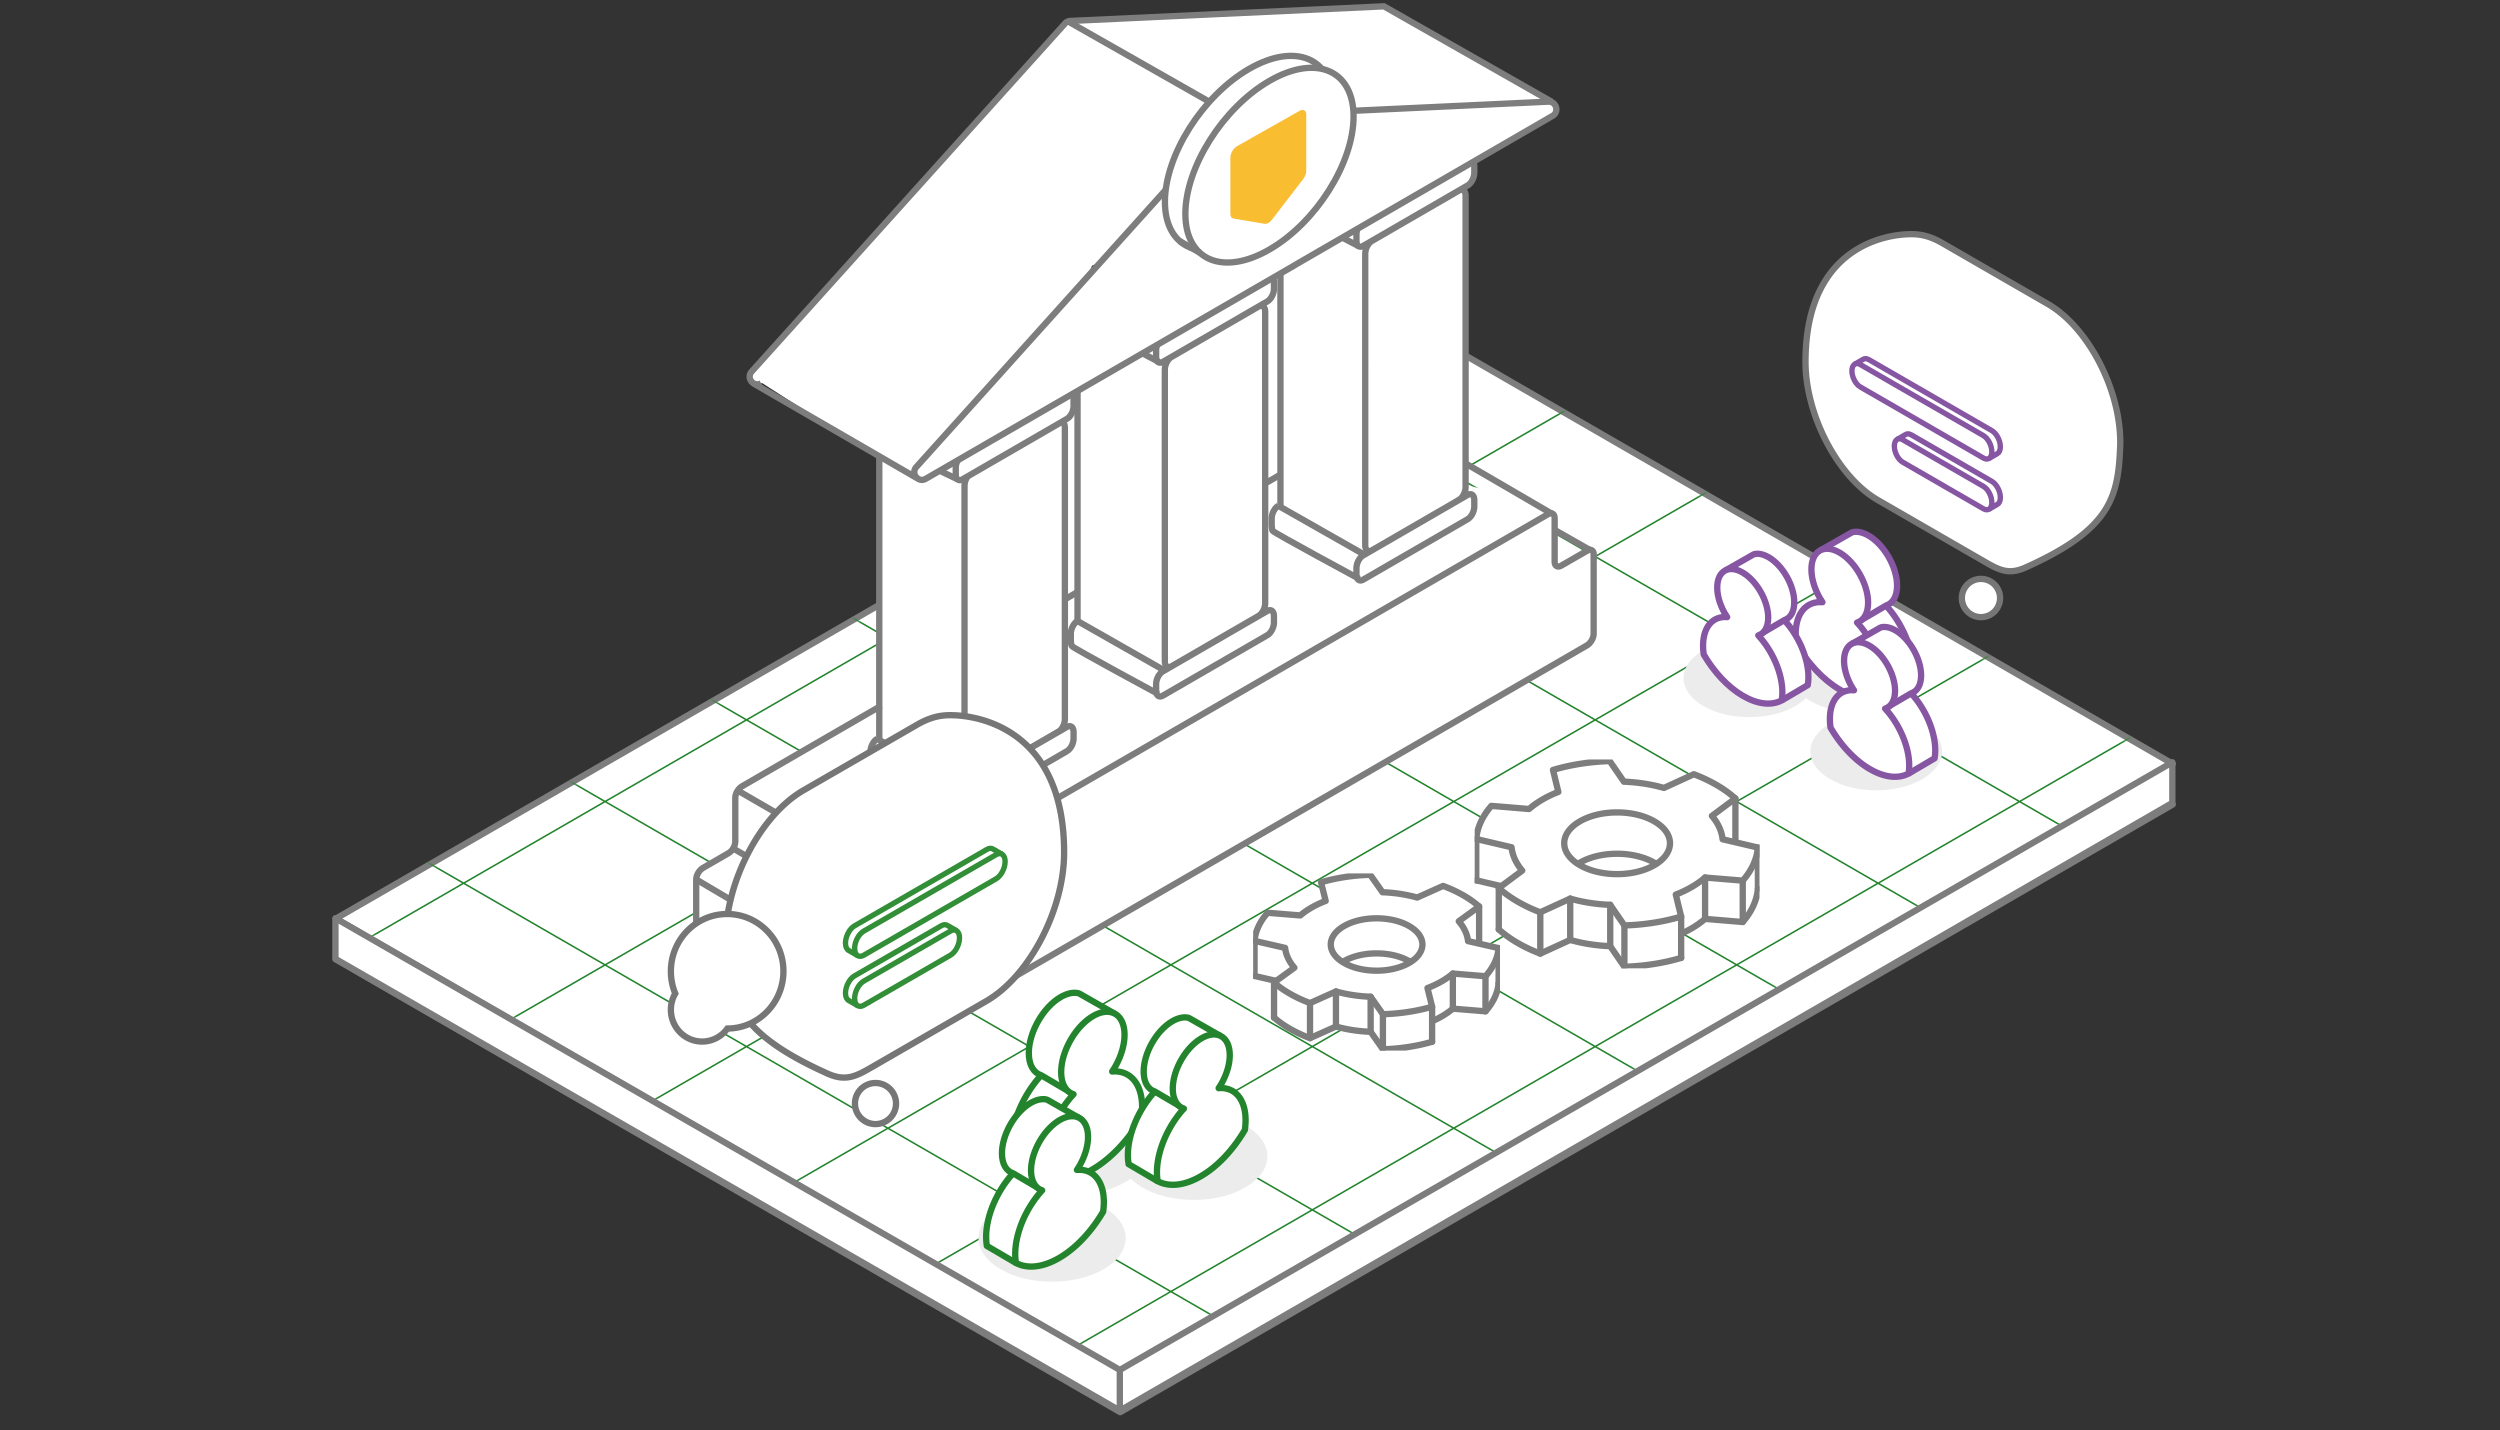 <svg width="395" height="226" fill="none" xmlns="http://www.w3.org/2000/svg"><rect width="100%" height="100%" fill="#333333" stroke="none"/><g clip-path="url(#a)"><path d="m343.291 127.11-166.3 96.01-123.94-71.55 166.3-96.01 123.94 71.55Z" fill="#fff" stroke="#7D7D7D" stroke-linejoin="round"/><path d="m343.291 120.69-166.3 96.01-123.94-71.55 166.3-96.02 123.94 71.56Z" fill="#fff" stroke="#7D7D7D" stroke-linejoin="round"/><mask id="b" style="mask-type:alpha" maskUnits="userSpaceOnUse" x="53" y="49" width="291" height="168"><path d="m343.291 120.69-166.3 96.01-123.94-71.55 166.3-96.02 123.94 71.56Z" fill="#fff"/></mask><g mask="url(#b)" stroke="#24842E" stroke-linejoin="round"><path d="m133.52 73.86 5.58 4.11" stroke-width="2"/><path d="m49.309 125.73 202.74 117.05M71.66 112.82l202.73 117.05M94.012 99.92l202.73 117.05M116.359 87.02l202.73 117.05M138.711 74.11l202.73 117.05M161.969 61.74l202.74 117.05M183.398 48.31l202.74 117.05M156.172 220.7l191.16-110.36M134.121 207.63l191.15-110.36M113.762 193.58l191.16-110.37M91.7 180.51 282.858 70.14M69.121 167.74l191.16-110.36M47.059 154.67 238.219 44.3" stroke-width=".25"/></g><path d="M53 145.08v6.42l123.93 71.38v-6.43L53 145.08ZM176.93 216.45v6.43l166.3-96.02v-6.42l-166.3 96.01Z" fill="#fff" stroke="#7D7D7D" stroke-linejoin="round"/><path d="m141.898 154.371-23-13.5 20-27.5v-41l-19.5-12.5 56-27-3 9.5-2.5 4.5-3 5 23-14.5 6.5 4.5v34l2.5-1.5v-40l24.5-14.5 6 4 .5 2-1.5 2.5-4 38 4 9.5 10.5 2.5 6.5 6.5 5 3.5-108.5 66Z" fill="#fff"/><path d="m200.152 76.23 2.159-1.246M170.035 93.662l.398-.23M154.613 102.595l15.422-8.933" stroke="#7D7D7D" stroke-miterlimit="10"/><path d="m136.394 167.586-26.105-15.16-.289-.919v-12.548c0-.665.47-1.475 1.049-1.813l4.075-2.358c.579-.338 1.049-1.148 1.049-1.813v-6.915c0-.665.471-1.475 1.049-1.813l21.981-12.73" fill="#fff"/><path d="m136.394 167.586-26.105-15.16-.289-.919v-12.548c0-.665.47-1.475 1.049-1.813l4.075-2.358c.579-.338 1.049-1.148 1.049-1.813v-6.915c0-.665.471-1.475 1.049-1.813l21.981-12.73M187.082 82.612l6.318-3.65M155.433 100.939l6.379-3.7" stroke="#7D7D7D" stroke-miterlimit="10"/><path d="M170.25 98.412v-42.65 42.65Z" fill="#fff"/><path d="M170.25 98.412v-42.65" stroke="#7D7D7D" stroke-miterlimit="10"/><path d="M138.926 116.727v-44.56 44.56Z" fill="#fff"/><path d="M138.926 116.727v-44.56" stroke="#7D7D7D" stroke-miterlimit="10"/><path d="m198.849 97.312-13.757 7.967c-.579.338-1.049-.024-1.049-.786V58.398c0-.774.47-1.668 1.049-1.995l13.757-7.966c.579-.339 1.049.024 1.049.785v46.096c0 .773-.47 1.668-1.049 1.994ZM200.236 47.627l-16.519 9.562c-.579.339-1.049-.024-1.049-.786v-1.051c0-.774.47-1.669 1.049-1.995l16.519-9.562c.578-.339 1.048.024 1.048.785v1.052c0 .774-.47 1.669-1.048 1.995ZM200.236 100.359l-16.519 9.562c-.579.339-1.049-.024-1.049-.786v-1.051c0-.774.47-1.669 1.049-1.995l16.519-9.562c.578-.339 1.048.024 1.048.785v1.052c0 .774-.47 1.668-1.048 1.995ZM230.513 78.985l-13.757 7.967c-.579.338-1.049-.024-1.049-.786V40.071c0-.774.47-1.668 1.049-1.994l13.757-7.967c.579-.339 1.049.024 1.049.786V76.99c0 .773-.47 1.668-1.049 1.994ZM231.888 29.3l-16.519 9.562c-.579.339-1.049-.024-1.049-.785v-1.052c0-.774.47-1.669 1.049-1.995l16.519-9.562c.578-.339 1.049.024 1.049.785v1.052c0 .774-.471 1.669-1.049 1.995ZM231.888 82.032l-16.519 9.562c-.579.339-1.049-.024-1.049-.785v-1.052c0-.774.47-1.669 1.049-1.995l16.519-9.562c.578-.339 1.049.024 1.049.785v1.052c0 .774-.471 1.668-1.049 1.995ZM167.201 115.639l-13.758 7.967c-.578.338-1.049-.024-1.049-.786V76.725c0-.774.471-1.668 1.049-1.995l13.758-7.966c.579-.339 1.049.024 1.049.785v46.096c0 .773-.47 1.668-1.049 1.994Z" fill="#fff" stroke="#7D7D7D" stroke-miterlimit="10"/><path d="m168.575 66.183-16.518 9.563c-.579.338-1.049-.024-1.049-.786v-1.052c0-.773.47-1.668 1.049-1.994l16.518-9.563c.579-.338 1.049.025 1.049.786v1.052c0 .774-.47 1.668-1.049 1.995ZM168.575 118.686l-16.518 9.562c-.579.339-1.049-.024-1.049-.786v-1.051c0-.774.47-1.669 1.049-1.995l16.518-9.563c.579-.338 1.049.025 1.049.786v1.052c0 .774-.47 1.668-1.049 1.995Z" fill="#fff" stroke="#7D7D7D" stroke-miterlimit="10"/><path d="M151.369 128.284s-13.384-7.229-13.661-7.58c-.145-.181-.169-.918-.169-.918v-1.052c0-.774.47-1.668 1.049-1.995" fill="#fff"/><path d="M151.369 128.284s-13.384-7.229-13.661-7.58c-.145-.181-.169-.918-.169-.918v-1.052c0-.774.47-1.668 1.049-1.995M152.07 124.404l-13.48-7.677M151.271 75.722l-3.943-1.898M163.883 59.244l5.245 2.986" stroke="#7D7D7D" stroke-miterlimit="10"/><path d="M202.312 79.904V37.206v42.698Z" fill="#fff"/><path d="M202.312 79.904V37.206" stroke="#7D7D7D" stroke-miterlimit="10"/><path d="M214.756 91.461s-13.384-7.229-13.661-7.58c-.145-.18-.169-.918-.169-.918V81.91c0-.773.47-1.668 1.049-1.995" fill="#fff"/><path d="M214.756 91.461s-13.384-7.229-13.661-7.58c-.145-.18-.169-.918-.169-.918V81.91c0-.773.47-1.668 1.049-1.995M215.453 87.569l-13.48-7.665M206.652 34.692l7.994 4.194M227.27 22.421l5.245 2.974M210.172 32.516l4.919 2.61" stroke="#7D7D7D" stroke-miterlimit="10"/><path d="M183.021 109.667s-13.383-7.229-13.661-7.58c-.144-.181-.169-.918-.169-.918v-1.052c0-.774.471-1.668 1.049-1.995" fill="#fff"/><path d="M183.021 109.667s-13.383-7.229-13.661-7.58c-.144-.181-.169-.918-.169-.918v-1.052c0-.774.471-1.668 1.049-1.995M183.718 105.787l-13.468-7.665M174.797 52.837l8.356 4.376M195.969 40.87l4.811 2.743M178.438 50.722l4.919 2.623M110 138.959l26.285 15.51" stroke="#7D7D7D" stroke-miterlimit="10"/><path d="M251.795 87.605v12.548c0 .665-.47 1.475-1.049 1.814l-113.424 65.655c-.578.338-1.049.06-1.049-.605v-12.548c0-.665.471-1.475 1.049-1.813l4.076-2.358c.579-.338 1.049-1.148 1.049-1.813v-6.915c0-.665.47-1.475 1.049-1.813l101.088-58.51c.579-.34 1.049-.061 1.049.604v6.915c0 .665.471.943 1.049.604l4.088-2.357c.579-.339 1.049-.06 1.049.604l-.024-.012Z" fill="#fff" stroke="#7D7D7D" stroke-miterlimit="10"/><path d="m115.824 134.051 26.43 15.268M116.547 124.899l26.02 15.063M245.2 81.174l-13.649-7.955M251.336 86.976l-5.859-3.336" stroke="#7D7D7D" stroke-miterlimit="10"/><path d="M245.202 16.1 218.664 1h-.025L169.12 3.309a1.19 1.19 0 0 0-.844.399L118.769 58.7c-.917 1.028.313 2.551 1.495 1.862" fill="#fff"/><path d="M245.202 16.1 218.664 1h-.025L169.12 3.309a1.19 1.19 0 0 0-.844.399L118.769 58.7c-.917 1.028.313 2.551 1.495 1.862" stroke="#7D7D7D" stroke-miterlimit="10"/><path d="m204.81 41.752 40.488-23.44c1.097-.63.603-2.31-.663-2.25l-49.519 2.322a1.19 1.19 0 0 0-.844.399l-49.496 55.005c-.916 1.027.314 2.55 1.495 1.861l58.539-33.885" fill="#fff"/><path d="m204.81 41.752 40.488-23.44c1.097-.63.603-2.31-.663-2.25l-49.519 2.322a1.19 1.19 0 0 0-.844.399l-49.496 55.005c-.916 1.027.314 2.55 1.495 1.861l58.539-33.885M119.117 60.623 144.98 75.6M168.758 3.381l26.369 15.003" stroke="#7D7D7D" stroke-miterlimit="10"/><path d="M210.633 16.522c0 7.362-5.944 16.768-13.287 21.01-7.343 4.244-13.287 1.73-13.287-5.633 0-7.362 5.944-16.767 13.287-21.01 7.343-4.243 13.287-1.729 13.287 5.633Z" fill="#fff" stroke="#7D7D7D" stroke-miterlimit="10"/><path d="M213.863 18.408c0 7.362-5.944 16.767-13.287 21.01-7.343 4.244-13.287 1.73-13.287-5.633 0-7.362 5.944-16.767 13.287-21.01 7.343-4.244 13.287-1.73 13.287 5.633Z" fill="#fff" stroke="#7D7D7D" stroke-miterlimit="10"/><path d="M206.387 18.106v8.91c0 .408-.179.887-.478 1.272l-4.938 6.421c-.346.456-.799.713-1.157.654l-4.938-.84c-.299-.047-.478-.316-.478-.724V24.89c0-.665.478-1.46 1.062-1.798l9.877-5.581c.584-.327 1.061-.058 1.061.595h-.011Z" fill="#F8BD31"/><path d="m186.387 38.089 3.219 1.874" stroke="#7D7D7D" stroke-miterlimit="10"/><g clip-path="url(#c)"><path d="M198.218 154.08v-5.36c0-1.715 1.445-3.716 2.168-4.503l4.984.429c1.214-1.029 3.251-1.858 4.118-2.144l-.867-3.001c1.04-.686 5.634-1.144 7.801-1.287l1.951 2.787c2.254 0 4.695.572 5.634.858l4.118-1.929c2.08.857 4.623 2.644 5.635 3.43v5.789l3.034.643v6.003c-.174 1.2-1.517 3.216-2.168 4.073l-5.201-.429c-.346.515-2.311 1.501-3.25 1.93v3.216c-1.907.858-5.996 1.072-7.802 1.072l-1.951-2.573-5.201-.857-4.334 1.715c-1.907-.343-4.407-2.144-5.418-3.002v-6.003l-3.251-.857Z" fill="#fff"/><path d="M226.274 161.356a14.824 14.824 0 0 0 1.465-.733c.685-.39 1.288-.815 1.808-1.256l5.157.42c1.244-1.394 1.938-2.912 2.077-4.438m-35.481 5.428a15.574 15.574 0 0 0 2.544 1.793 21.018 21.018 0 0 0 3.143 1.453l4.096-1.835c1.729.489 3.593.768 5.478.836l1.942 2.762c2.674-.078 5.327-.476 7.771-1.188M198.218 154.2l4.833 1.11m9.076-3.31c.082-.052.165-.103.252-.15 2.825-1.617 7.411-1.617 10.241 0 .087.051.174.098.252.15" stroke="#7D7D7D" stroke-linecap="round" stroke-linejoin="round"/><path d="M227.743 155.079a11.878 11.878 0 0 0 1.807-1.257l5.158.421c1.244-1.394 1.937-2.912 2.076-4.438l-4.833-1.111c-.121-1.076-.606-2.14-1.465-3.13l3.212-2.341a15.574 15.574 0 0 0-2.544-1.793 21.007 21.007 0 0 0-3.142-1.453l-4.096 1.835a23.366 23.366 0 0 0-5.479-.836l-1.942-2.762c-2.674.078-5.327.476-7.771 1.188l.732 2.946c-.775.296-1.517.639-2.201 1.033-.685.395-1.288.815-1.808 1.257l-5.158-.421c-1.244 1.394-1.937 2.912-2.076 4.438l4.833 1.111c.121 1.076.607 2.14 1.465 3.13l-3.212 2.341a15.541 15.541 0 0 0 2.545 1.793 20.96 20.96 0 0 0 3.142 1.453l4.096-1.835c1.729.489 3.593.768 5.478.836l1.942 2.762c2.674-.078 5.327-.476 7.771-1.188l-.732-2.946a15.504 15.504 0 0 0 2.202-1.033Zm-15.361-2.925c-2.826-1.616-2.826-4.232 0-5.848 2.826-1.617 7.412-1.617 10.242 0 2.83 1.616 2.826 4.232 0 5.848-2.826 1.617-7.412 1.617-10.242 0Z" fill="#fff" stroke="#7D7D7D" stroke-linecap="round" stroke-linejoin="round"/><path d="M226.273 159.054v5.548M218.5 160.241v5.545M216.561 157.48v5.549M211.081 156.648v5.544M206.983 158.483v5.545M201.298 155.233v5.544M198.218 148.656v5.544M229.55 153.818v5.549M234.707 154.238v5.545M236.782 149.8v5.545M233.702 143.223v5.544" stroke="#7D7D7D" stroke-linecap="round" stroke-linejoin="round"/></g><g clip-path="url(#d)"><path d="M233.25 138.951v-6.317c0-2.021 1.667-4.38 2.501-5.306l5.751.505c1.4-1.213 3.751-2.19 4.751-2.527l-1-3.537c1.2-.809 6.501-1.348 9.002-1.516l2.25 3.285c2.601 0 5.418.673 6.502 1.01l4.751-2.274c2.4 1.011 5.334 3.117 6.501 4.043v6.822l3.501.758v7.075c-.2 1.415-1.751 3.791-2.501 4.801l-6.001-.505c-.4.606-2.667 1.769-3.751 2.274v3.79c-2.2 1.011-6.918 1.264-9.002 1.264l-2.25-3.032-6.002-1.011-5.001 2.021c-2.2-.404-5.084-2.527-6.251-3.537v-7.075l-3.751-1.011Z" fill="#fff"/><path d="M265.622 147.527c.59-.263 1.155-.551 1.691-.864.79-.46 1.485-.96 2.085-1.481l5.951.495c1.436-1.642 2.236-3.431 2.396-5.23m-40.939 6.398c.835.748 1.81 1.455 2.935 2.112a24.03 24.03 0 0 0 3.626 1.713l4.726-2.163c1.996.577 4.146.905 6.322.986l2.24 3.254c3.086-.091 6.147-.561 8.967-1.399m-32.372-12.255 5.576 1.308m10.473-3.901a5.6 5.6 0 0 1 .29-.177c3.26-1.905 8.552-1.905 11.817 0 .1.061.2.116.29.177" stroke="#7D7D7D" stroke-linecap="round" stroke-linejoin="round"/><path d="M267.317 140.128c.79-.459 1.485-.96 2.085-1.48l5.951.495c1.436-1.642 2.236-3.431 2.396-5.23l-5.576-1.309c-.14-1.269-.7-2.522-1.691-3.689l3.706-2.76a17.937 17.937 0 0 0-2.935-2.112 24.03 24.03 0 0 0-3.626-1.713l-4.726 2.163c-1.996-.576-4.146-.905-6.322-.986l-2.24-3.254c-3.086.091-6.147.561-8.967 1.4l.845 3.471c-.895.349-1.75.753-2.541 1.218-.79.465-1.485.96-2.085 1.481l-5.951-.495c-1.436 1.642-2.236 3.431-2.396 5.23l5.576 1.309c.14 1.269.701 2.522 1.691 3.689l-3.706 2.759c.835.748 1.81 1.456 2.936 2.113a23.973 23.973 0 0 0 3.625 1.713l4.726-2.163c1.996.576 4.146.905 6.322.986l2.24 3.254c3.086-.091 6.147-.561 8.967-1.4l-.845-3.472a17.567 17.567 0 0 0 2.541-1.218Zm-17.724-3.446c-3.261-1.905-3.261-4.988 0-6.893 3.26-1.905 8.552-1.905 11.817 0 3.266 1.905 3.261 4.988 0 6.893-3.26 1.905-8.552 1.905-11.817 0Z" fill="#fff" stroke="#7D7D7D" stroke-linecap="round" stroke-linejoin="round"/><path d="M265.623 144.813v6.54M256.656 146.213v6.534M254.415 142.958v6.54M248.093 141.978v6.534M243.367 144.141v6.534M236.806 140.31v6.535M233.25 132.558v6.534M269.403 138.643v6.539M275.353 139.138v6.534M277.75 133.907v6.535M274.193 126.155v6.535" stroke="#7D7D7D" stroke-linecap="round" stroke-linejoin="round"/></g><path d="m334.951 71.248-.01.143c.04-.492.059-.999.059-1.525 0-8.41-5.115-18.183-11.425-21.828l-16.728-9.654c-1.362-.787-2.675-1.225-3.885-1.338-3.227-.34-17.692.733-17.692 20.13 0 8.411 5.115 18.184 11.426 21.829l16.727 9.654c2.425 1.402 3.915 2.219 6.63.999 12.827-5.764 14.564-10.61 14.898-18.405v-.005ZM312.992 97.508a3.02 3.02 0 1 0 0-6.04 3.02 3.02 0 0 0 0 6.04Z" fill="#fff" stroke="#767676" stroke-miterlimit="10"/><path d="m314.218 80.476 1.357-.782c.296-.153.482-.536.482-1.087 0-.979-.595-2.115-1.328-2.538l-12.748-7.363c-.354-.206-.679-.206-.915-.04l-1.313.758" fill="#fff"/><path d="m314.218 80.476 1.357-.782c.296-.153.482-.536.482-1.087 0-.979-.595-2.115-1.328-2.538l-12.748-7.363c-.354-.206-.679-.206-.915-.04l-1.313.758" stroke="#8656A3" stroke-width=".85" stroke-miterlimit="10"/><path d="m300.632 73.025 12.749 7.362c.733.423 1.328-.024 1.328-1.003 0-.979-.595-2.115-1.328-2.538l-12.749-7.363c-.733-.423-1.328.025-1.328 1.004s.595 2.115 1.328 2.538Z" fill="#fff" stroke="#8656A3" stroke-width=".85" stroke-miterlimit="10"/><path d="m314.214 72.458 1.358-.782c.295-.153.482-.536.482-1.087 0-.98-.595-2.115-1.328-2.538l-19.448-11.229c-.354-.207-.678-.207-.914-.04l-1.314.758" fill="#fff"/><path d="m314.214 72.458 1.358-.782c.295-.153.482-.536.482-1.087 0-.98-.595-2.115-1.328-2.538l-19.448-11.229c-.354-.207-.678-.207-.914-.04l-1.314.758" stroke="#8656A3" stroke-width=".85" stroke-miterlimit="10"/><path d="M293.933 61.14 313.38 72.37c.733.423 1.328-.025 1.328-1.003 0-.98-.595-2.115-1.328-2.538l-19.447-11.229c-.733-.423-1.328.025-1.328 1.003 0 .98.595 2.115 1.328 2.538Z" fill="#fff" stroke="#8656A3" stroke-width=".85" stroke-miterlimit="10"/><path d="M276.406 113.309c-5.747 0-10.406-2.761-10.406-6.166 0-3.406 4.659-6.167 10.406-6.167 5.747 0 10.406 2.761 10.406 6.167 0 3.405-4.659 6.166-10.406 6.166Z" fill="#ECECEC"/><path d="M293.363 112.538c-5.747 0-10.405-2.761-10.405-6.166 0-3.406 4.658-6.167 10.405-6.167 5.747 0 10.406 2.761 10.406 6.167 0 3.405-4.659 6.166-10.406 6.166ZM296.447 124.871c-5.747 0-10.406-2.761-10.406-6.167 0-3.405 4.659-6.166 10.406-6.166 5.746 0 10.405 2.761 10.405 6.166 0 3.406-4.659 6.167-10.405 6.167Z" fill="#ECECEC"/><path d="m291.286 91.59 6.16-.84 2.8 14.841-6.72 2.24-2.24-16.24Z" fill="#fff"/><path d="m287.643 86.947 4.913-2.799.221-.083c.713-.142 1.564.041 2.481.575 2.473 1.457 4.48 4.988 4.48 7.895 0 1.699-.68 2.798-1.745 3.14l-4.577 2.69" fill="#fff"/><path d="m287.643 86.947 4.913-2.799.221-.083c.713-.142 1.564.041 2.481.575 2.473 1.457 4.48 4.988 4.48 7.895 0 1.699-.68 2.798-1.745 3.14l-4.577 2.69" stroke="#8656A3" stroke-linejoin="round"/><path d="M297.994 95.683c2.489 2.715 4.234 6.638 4.234 10.019 0 .5-.041.966-.115 1.4l-4.578 2.69" fill="#fff"/><path d="M297.994 95.683c2.489 2.715 4.234 6.638 4.234 10.019 0 .5-.041.966-.115 1.4l-4.578 2.69" stroke="#8656A3" stroke-linejoin="round"/><path fill-rule="evenodd" clip-rule="evenodd" d="M297.536 109.783c.074-.433.115-.899.115-1.399 0-3.381-1.744-7.304-4.234-10.02 1.057-.34 1.745-1.449 1.745-3.14 0-2.906-2.007-6.437-4.48-7.895-2.473-1.457-4.479-.274-4.479 2.632 0 1.7.68 3.606 1.744 5.189-2.489-.208-4.233 1.666-4.233 5.047 0 .5.041 1.008.114 1.524 1.786 3.04 4.201 5.689 6.863 7.246 2.661 1.557 5.076 1.757 6.862.808l-.017.008Z" fill="#fff" stroke="#8656A3" stroke-linejoin="round"/><path d="m275.895 94.303 5.539-.755 2.517 13.343-6.042 2.014-2.014-14.602Z" fill="#fff"/><path d="m272.619 90.127 4.417-2.516.199-.075c.641-.127 1.406.038 2.231.517 2.224 1.31 4.027 4.486 4.027 7.1 0 1.527-.611 2.515-1.568 2.822l-4.116 2.419" fill="#fff"/><path d="m272.619 90.127 4.417-2.516.199-.075c.641-.127 1.406.038 2.231.517 2.224 1.31 4.027 4.486 4.027 7.1 0 1.527-.611 2.515-1.568 2.822l-4.116 2.419" stroke="#8656A3" stroke-linejoin="round"/><path d="M281.924 97.983c2.238 2.441 3.807 5.968 3.807 9.009 0 .449-.037.868-.103 1.258l-4.116 2.418" fill="#fff"/><path d="M281.924 97.983c2.238 2.441 3.807 5.968 3.807 9.009 0 .449-.037.868-.103 1.258l-4.116 2.418" stroke="#8656A3" stroke-linejoin="round"/><path fill-rule="evenodd" clip-rule="evenodd" d="M281.512 110.661c.066-.39.103-.809.103-1.258 0-3.041-1.569-6.568-3.807-9.009.95-.307 1.568-1.303 1.568-2.823 0-2.614-1.803-5.789-4.027-7.1-2.223-1.31-4.027-.246-4.027 2.367 0 1.528.611 3.243 1.568 4.666-2.238-.188-3.807 1.497-3.807 4.538 0 .449.037.906.104 1.37 1.605 2.733 3.777 5.115 6.169 6.515 2.393 1.4 4.565 1.58 6.17.726l-.014.008Z" fill="#fff" stroke="#8656A3" stroke-linejoin="round"/><path d="m295.936 105.865 5.538-.755 2.518 13.343-6.042 2.014-2.014-14.602Z" fill="#fff"/><path d="m292.66 101.69 4.417-2.517.199-.075c.64-.127 1.406.038 2.231.517 2.223 1.311 4.027 4.486 4.027 7.099 0 1.528-.611 2.516-1.568 2.823l-4.116 2.419" fill="#fff"/><path d="m292.66 101.69 4.417-2.517.199-.075c.64-.127 1.406.038 2.231.517 2.223 1.311 4.027 4.486 4.027 7.099 0 1.528-.611 2.516-1.568 2.823l-4.116 2.419" stroke="#8656A3" stroke-linejoin="round"/><path d="M301.965 109.545c2.238 2.441 3.806 5.968 3.806 9.009 0 .449-.036.868-.103 1.258l-4.115 2.418" fill="#fff"/><path d="M301.965 109.545c2.238 2.441 3.806 5.968 3.806 9.009 0 .449-.036.868-.103 1.258l-4.115 2.418" stroke="#8656A3" stroke-linejoin="round"/><path fill-rule="evenodd" clip-rule="evenodd" d="M301.552 122.223a7.42 7.42 0 0 0 .104-1.258c0-3.041-1.569-6.568-3.807-9.009.95-.307 1.568-1.303 1.568-2.823 0-2.613-1.804-5.789-4.027-7.099-2.224-1.311-4.027-.247-4.027 2.366 0 1.528.611 3.243 1.568 4.666-2.238-.188-3.807 1.497-3.807 4.538 0 .449.037.906.103 1.37 1.605 2.733 3.777 5.115 6.17 6.515 2.393 1.4 4.565 1.58 6.17.726l-.015.008Z" fill="#fff" stroke="#8656A3" stroke-linejoin="round"/><path d="M188.622 189.588c6.422 0 11.627-3.085 11.627-6.89 0-3.805-5.205-6.89-11.627-6.89-6.421 0-11.627 3.085-11.627 6.89 0 3.805 5.206 6.89 11.627 6.89Z" fill="#ECECEC"/><path d="M169.676 188.727c6.422 0 11.627-3.085 11.627-6.89 0-3.806-5.205-6.89-11.627-6.89-6.421 0-11.627 3.084-11.627 6.89 0 3.805 5.206 6.89 11.627 6.89ZM166.229 202.507c6.421 0 11.627-3.085 11.627-6.89 0-3.805-5.206-6.89-11.627-6.89s-11.627 3.085-11.627 6.89c0 3.805 5.206 6.89 11.627 6.89Z" fill="#ECECEC"/><path d="m171.994 165.321-6.883-.939-3.128 16.582 7.508 2.503 2.503-18.146Z" fill="#fff"/><path d="m176.066 160.132-5.489-3.127-.247-.093c-.796-.158-1.748.046-2.773.642-2.763 1.628-5.005 5.574-5.005 8.822 0 1.898.76 3.127 1.949 3.508l5.115 3.006" fill="#fff"/><path d="m176.066 160.132-5.489-3.127-.247-.093c-.796-.158-1.748.046-2.773.642-2.763 1.628-5.005 5.574-5.005 8.822 0 1.898.76 3.127 1.949 3.508l5.115 3.006" stroke="#24842E" stroke-linejoin="round"/><path d="M164.5 169.893c-2.782 3.034-4.73 7.417-4.73 11.195 0 .559.045 1.08.128 1.564l5.114 3.006" fill="#fff"/><path d="M164.5 169.893c-2.782 3.034-4.73 7.417-4.73 11.195 0 .559.045 1.08.128 1.564l5.114 3.006" stroke="#24842E" stroke-linejoin="round"/><path fill-rule="evenodd" clip-rule="evenodd" d="M165.012 185.649a9.35 9.35 0 0 1-.128-1.564c0-3.778 1.949-8.161 4.731-11.195-1.181-.381-1.949-1.619-1.949-3.508 0-3.248 2.242-7.194 5.005-8.822 2.763-1.629 5.005-.307 5.005 2.941 0 1.898-.76 4.029-1.949 5.797 2.781-.232 4.73 1.861 4.73 5.64 0 .558-.046 1.126-.128 1.703-1.995 3.396-4.694 6.356-7.667 8.096-2.974 1.74-5.673 1.963-7.668.903l.018.009Z" fill="#fff" stroke="#24842E" stroke-linejoin="round"/><path d="m189.193 168.352-6.189-.844-2.813 14.91 6.751 2.25 2.251-16.316Z" fill="#fff"/><path d="m192.852 163.686-4.936-2.811-.222-.084c-.716-.142-1.571.042-2.493.578-2.484 1.464-4.5 5.012-4.5 7.932 0 1.707.683 2.811 1.753 3.154l4.598 2.703" fill="#fff"/><path d="m192.852 163.686-4.936-2.811-.222-.084c-.716-.142-1.571.042-2.493.578-2.484 1.464-4.5 5.012-4.5 7.932 0 1.707.683 2.811 1.753 3.154l4.598 2.703" stroke="#24842E" stroke-linejoin="round"/><path d="M182.455 172.464c-2.501 2.727-4.253 6.668-4.253 10.066 0 .502.041.97.115 1.405l4.598 2.703" fill="#fff"/><path d="M182.455 172.464c-2.501 2.727-4.253 6.668-4.253 10.066 0 .502.041.97.115 1.405l4.598 2.703" stroke="#24842E" stroke-linejoin="round"/><path fill-rule="evenodd" clip-rule="evenodd" d="M182.914 186.63a8.39 8.39 0 0 1-.115-1.406c0-3.397 1.752-7.338 4.253-10.066-1.061-.343-1.752-1.456-1.752-3.155 0-2.92 2.016-6.467 4.5-7.932 2.485-1.464 4.5-.276 4.5 2.644 0 1.707-.683 3.623-1.752 5.213 2.501-.209 4.253 1.674 4.253 5.071 0 .502-.041 1.012-.115 1.531-1.794 3.054-4.22 5.715-6.894 7.28-2.674 1.564-5.101 1.765-6.894.811l.016.009Z" fill="#fff" stroke="#24842E" stroke-linejoin="round"/><path d="m166.799 181.271-6.189-.844-2.813 14.909 6.752 2.251 2.25-16.316Z" fill="#fff"/><path d="m170.459 176.605-4.936-2.812-.222-.083c-.716-.142-1.572.042-2.493.577-2.484 1.464-4.5 5.012-4.5 7.932 0 1.707.683 2.812 1.752 3.155l4.599 2.703" fill="#fff"/><path d="m170.459 176.605-4.936-2.812-.222-.083c-.716-.142-1.572.042-2.493.577-2.484 1.464-4.5 5.012-4.5 7.932 0 1.707.683 2.812 1.752 3.155l4.599 2.703" stroke="#24842E" stroke-linejoin="round"/><path d="M160.061 185.382c-2.501 2.728-4.253 6.669-4.253 10.066 0 .502.041.971.115 1.406l4.599 2.703" fill="#fff"/><path d="M160.061 185.382c-2.501 2.728-4.253 6.669-4.253 10.066 0 .502.041.971.115 1.406l4.599 2.703" stroke="#24842E" stroke-linejoin="round"/><path fill-rule="evenodd" clip-rule="evenodd" d="M160.521 199.548a8.38 8.38 0 0 1-.115-1.406c0-3.397 1.752-7.338 4.253-10.066-1.061-.343-1.753-1.455-1.753-3.154 0-2.92 2.016-6.468 4.5-7.932 2.485-1.465 4.501-.276 4.501 2.644 0 1.707-.683 3.623-1.753 5.213 2.501-.21 4.253 1.673 4.253 5.07 0 .502-.041 1.013-.115 1.531-1.793 3.055-4.22 5.715-6.894 7.28-2.673 1.565-5.1 1.766-6.894.812l.017.008Z" fill="#fff" stroke="#24842E" stroke-linejoin="round"/><path d="m114.715 149.829.008.152a20.619 20.619 0 0 1-.063-1.637c0-9.046 5.5-19.552 12.282-23.47l17.986-10.387c1.468-.846 2.873-1.315 4.18-1.438 3.47-.364 19.023.787 19.023 21.646 0 9.045-5.501 19.551-12.283 23.469l-17.986 10.383c-2.606 1.506-4.21 2.386-7.129 1.07-13.793-6.203-15.659-11.407-16.018-19.788ZM138.328 177.605a3.245 3.245 0 1 0 0-6.49 3.245 3.245 0 0 0 0 6.49Z" fill="#fff" stroke="#767676" stroke-miterlimit="10"/><path d="M123.781 153.461c0 4.982-3.961 9.03-8.855 9.047a4.91 4.91 0 0 1-3.987 2.058c-2.727 0-4.939-2.25-4.939-5.026 0-.939.252-1.814.692-2.566a9.222 9.222 0 0 1-.692-3.513c0-4.996 3.978-9.047 8.893-9.047 4.914 0 8.888 4.051 8.888 9.047Z" fill="#fff" stroke="#767676" stroke-miterlimit="10"/><path d="m135.568 158.926-1.46-.842c-.317-.165-.52-.58-.52-1.168 0-1.053.639-2.272 1.43-2.729l13.708-7.916c.381-.22.728-.22.986-.042l1.413.812" fill="#fff"/><path d="m135.568 158.926-1.46-.842c-.317-.165-.52-.58-.52-1.168 0-1.053.639-2.272 1.43-2.729l13.708-7.916c.381-.22.728-.22.986-.042l1.413.812" stroke="#338E38" stroke-width=".85" stroke-miterlimit="10"/><path d="m150.172 150.917-13.709 7.916c-.787.457-1.43-.03-1.43-1.079 0-1.054.639-2.272 1.43-2.729l13.709-7.916c.787-.457 1.43.029 1.43 1.079 0 1.053-.639 2.272-1.43 2.729Z" fill="#fff" stroke="#338E38" stroke-width=".85" stroke-miterlimit="10"/><path d="m135.568 151.021-1.46-.842c-.317-.165-.52-.579-.52-1.167 0-1.054.639-2.272 1.43-2.729l20.914-12.075c.381-.22.727-.22.986-.043l1.413.813" fill="#fff"/><path d="m135.568 151.021-1.46-.842c-.317-.165-.52-.579-.52-1.167 0-1.054.639-2.272 1.43-2.729l20.914-12.075c.381-.22.727-.22.986-.043l1.413.813" stroke="#338E38" stroke-width=".85" stroke-miterlimit="10"/><path d="m157.377 138.853-20.914 12.075c-.787.457-1.43-.029-1.43-1.078 0-1.054.639-2.273 1.43-2.729l20.914-12.076c.787-.457 1.43.03 1.43 1.079 0 1.054-.639 2.272-1.43 2.729Z" fill="#fff" stroke="#338E38" stroke-width=".85" stroke-miterlimit="10"/></g><defs><clipPath id="a"><path fill="#fff" d="M0 0h395v226H0z"/></clipPath><clipPath id="c"><path fill="#fff" transform="translate(198 138)" d="M0 0h39v28H0z"/></clipPath><clipPath id="d"><path fill="#fff" transform="translate(233 120)" d="M0 0h45v33H0z"/></clipPath></defs></svg>